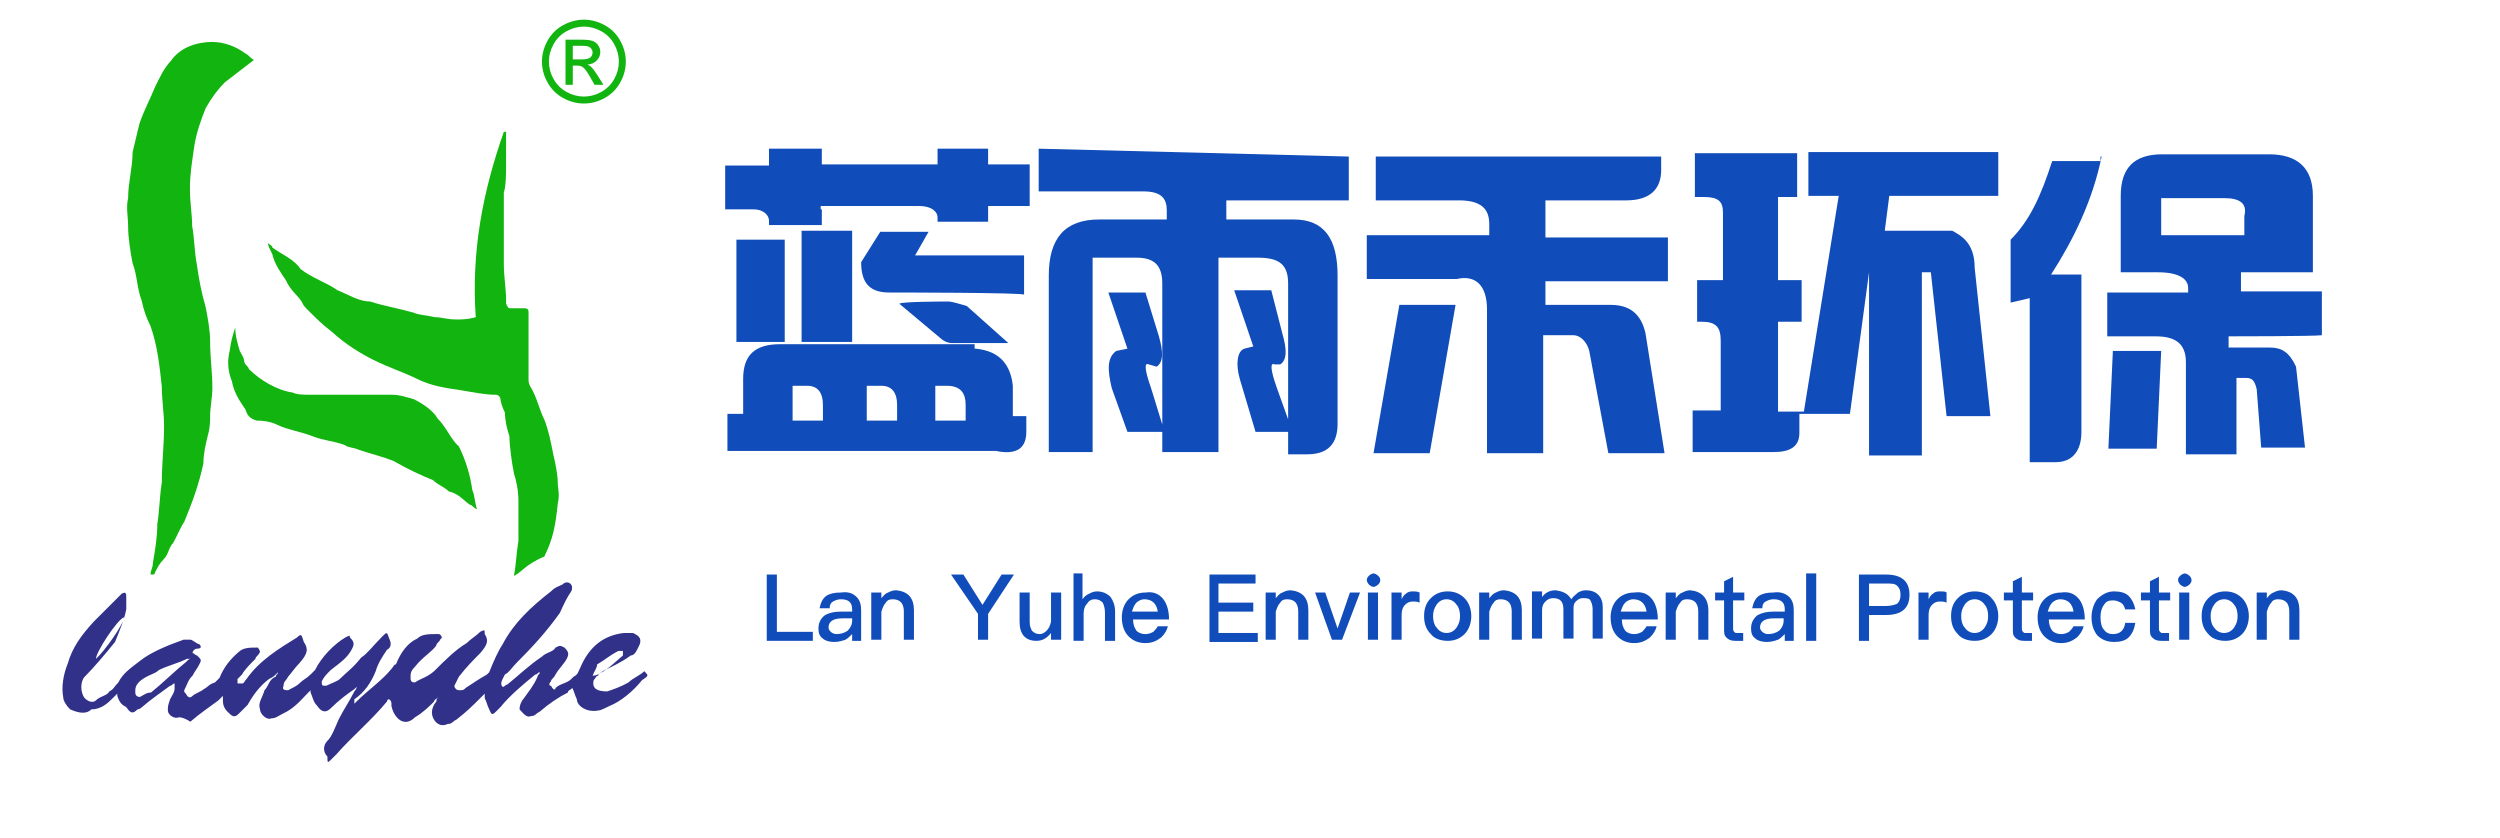 <?xml version="1.0" encoding="utf-8"?>
<!-- Generator: Adobe Illustrator 17.0.0, SVG Export Plug-In . SVG Version: 6.00 Build 0)  -->
<!DOCTYPE svg PUBLIC "-//W3C//DTD SVG 1.1//EN" "http://www.w3.org/Graphics/SVG/1.1/DTD/svg11.dtd">
<svg version="1.1" id="图层_1" xmlns="http://www.w3.org/2000/svg" xmlns:xlink="http://www.w3.org/1999/xlink" x="0px" y="0px"
	 width="595.28px" height="199.445px" viewBox="0 0 595.28 199.445" enable-background="new 0 0 595.28 199.445"
	 xml:space="preserve">
<g>
	<path id="XMLID_76_" fill="#31318A" d="M119.699,163.561c0.535,0,0.535-0.535,1.07-0.535c2.676-2.14,5.084-4.548,8.294-6.689
		c1.07-1.07,2.676-1.07,3.211-2.14c1.07-0.535,1.07-0.535,2.14,0c1.07,1.07,1.07,1.605,0.535,2.676
		c-0.535,1.07-2.14,2.676-2.676,3.746s-1.07,1.07-1.07,1.605c-0.535,0.535-0.535,1.07,0,1.07c0.535,1.07,1.07,1.07,1.07,0.535
		c1.07-1.07,2.676-1.07,3.746-2.14l0.535-0.535c1.07-0.535,1.07-1.07,1.605-2.14c2.14-5.083,5.619-7.759,10.435-8.294
		c1.07,0,1.07,0,2.14,0c1.07,0.535,2.14,1.07,1.605,2.676c-0.535,1.07-1.07,2.676-2.14,2.676c-2.14,1.605-4.548,2.676-6.689,3.746
		c-0.535,0.535-1.07,0.535-1.07,1.07c-0.535,0-0.535,0.535-1.07,1.07c-0.535,2.14,1.07,2.676,3.211,2.676
		c1.605-0.535,3.211-1.07,5.084-2.14c1.07-1.07,2.676-1.605,3.746-2.676c1.07,1.07,1.07,1.07-0.535,2.14
		c-2.14,2.676-5.084,5.083-7.759,6.154c-1.07,0.535-2.14,1.07-2.676,1.07c-2.676,0.535-5.084-1.07-5.084-2.676
		c-0.535-1.07-0.535-1.605-1.07-2.676c-0.535,0.535-1.07,0.535-1.07,1.07c-2.14,1.07-4.548,2.676-6.689,4.548
		c-1.07,0.535-1.07,1.07-2.14,1.07c-1.07,0.535-2.14-1.07-2.676-1.605c0-1.07,0.535-2.14,1.07-2.676
		c1.07-1.605,2.14-2.676,3.211-5.083c0-0.535,0.535-0.535,0.535-1.07l0,0c-0.535,0-0.535,0.535-1.07,0.535
		c-2.676,2.14-6.154,5.083-8.294,7.759c-0.535,0.535-1.07,1.07-1.07,1.07c-1.07,1.07-1.07,0.535-1.605-0.535
		s-0.535-1.605-1.07-2.676c0-0.535,0-1.07,0-1.07c-0.535,0.535-0.535,0.535-1.07,1.07c-1.605,1.605-3.211,3.211-5.619,5.083
		c-1.07,0.535-1.07,1.07-2.14,1.07c-2.14,1.07-3.746-1.07-3.746-2.676c0-1.07,0.535-2.14,1.07-2.676c0-0.535,0-0.535,0.535-1.07l0,0
		c-0.535,0.535-1.07,0.535-1.07,1.07c-1.07,1.07-2.676,2.676-4.548,3.746c-2.676,2.676-5.084,0-5.619-2.676
		c0-1.07,0-1.07-0.535-1.605c-0.535,0-0.535,0.535-0.535,0.535c-3.746,4.548-8.294,8.294-12.04,12.575
		c-0.535,0.535-1.07,1.07-1.07,1.07c-1.07,1.07-1.07,1.07-1.07-0.535c-1.07-1.07-1.07-2.676,0-3.746s1.605-2.676,2.676-5.083
		c1.07-2.14,2.676-4.548,3.746-6.689c0,0,0.535-0.535,0.535-1.07l0,0l-0.535,0.535c-1.605,1.07-3.746,2.676-5.619,4.548
		c-1.07,1.07-2.14,1.07-3.211-0.535c-1.07-1.07-1.07-2.14-1.605-3.211v-0.535l0,0l-0.535,0.535
		c-1.605,1.605-3.211,3.746-6.154,5.083c-1.07,0.535-1.605,1.07-2.676,1.07c-1.07,0.535-2.676-1.07-2.676-2.14
		c-0.535-1.605,0.535-2.676,1.07-4.548c1.07-1.07,1.07-2.676,2.676-3.211c0-0.535,0.535-0.535,0.535-1.07l0,0
		c-1.07,1.07-1.07,1.07-2.14,1.605c-2.14,1.605-3.746,3.746-5.084,6.154c-1.07,1.07-1.07,1.07-2.14,2.14
		c-1.07,1.07-1.605,0.535-2.676-0.535c-1.07-1.07-1.07-2.14-1.07-2.676c0,0,0-0.535,0-1.07c-0.535,0.535-0.535,0.535-1.07,1.07
		c-2.14,1.605-4.548,3.211-6.689,5.083c-1.605-1.07-2.676-1.07-2.676-1.07c-1.07,0.535-2.676-0.535-2.676-1.605s0-1.07,0.535-2.676
		c0.535-1.07,1.07-1.605,1.07-2.676c0,0,0-0.535,0-1.07c-0.535,0-0.535,0.535-1.07,0.535c-2.14,1.605-4.548,3.211-6.689,5.083
		c-0.535,0.535-1.07,0.535-1.07,0.535c-1.07,1.07-1.605,1.07-2.676-0.535c-1.07-0.535-1.605-1.07-2.14-2.676v-0.535l0,0
		c-0.535,0.535-1.07,1.07-1.07,1.07c-1.07,1.07-2.676,2.676-5.084,2.676c-1.07,1.07-2.676,1.07-5.084,0
		c-1.07-1.07-1.605-2.14-1.605-2.676c-0.535-2.676,0-5.619,1.07-8.294c1.07-3.746,3.211-6.689,6.154-9.899
		c1.605-1.605,3.746-3.746,5.619-5.619c0.535-0.535,1.07-1.07,1.07-1.07c1.07-0.535,1.07,0,1.07,1.07s0,1.07,0,2.676
		c-0.535,2.676-1.605,5.083-2.676,7.759c-2.14,2.676-5.084,6.154-7.224,8.294c-1.07,1.07-1.07,3.746,0,5.083
		c1.07,1.07,2.14,1.07,2.676,0.535c1.07-1.07,2.676-1.07,3.211-2.14c1.07-0.535,1.07-1.07,2.14-2.14
		c1.07-2.14,2.676-3.211,5.084-5.083c2.676-2.14,6.689-3.746,10.435-5.083c1.07,0,1.07,0,1.605,0s1.605,1.07,2.14,1.07
		c0.535,0.535,0.535,1.07-0.535,1.07c-0.535,0-1.07,0.535-1.07,1.07c0.535,0,0.535,0.535,1.07,0.535c1.07,1.07,1.07,1.07,0.535,2.14
		c-0.535,1.07-1.07,1.605-1.605,2.676c-1.07,1.07-1.07,1.605-1.605,2.676c-0.535,1.07-0.535,1.07,0,1.605
		c0.535,1.07,1.07,1.07,1.605,0.535s2.14-1.07,2.676-1.605c1.07-0.535,1.07-1.07,2.676-1.605c0.535-0.535,0.535-0.535,1.07-1.07
		c1.07-2.676,2.676-4.548,4.548-6.154c1.07-1.07,2.676-1.07,4.548-1.07c0.535,0.535,0.535,1.07,0.535,1.07
		c-0.535,1.07-1.07,1.07-1.07,1.605c-1.07,1.07-2.676,2.676-3.211,3.746c-0.535,0.535-1.07,1.07-1.07,1.07c0,0.535,0,1.07,0,1.07
		c0.535,0,1.07,0,1.07,0c0.535,0,0.535-0.535,1.07-1.07c3.211-4.548,7.759-7.224,12.04-9.899c1.07-1.07,1.07-0.535,1.605,1.07
		c1.07,1.605,1.07,2.676-1.07,5.083c-1.07,1.07-2.14,2.676-2.676,3.211c-0.535,1.07-1.07,1.07-1.07,2.14
		c-0.535,1.07,0.535,1.07,1.07,1.07c1.07-0.535,2.14-1.07,2.676-1.605c1.07-1.07,1.605-1.07,2.676-2.14
		c0.535-0.535,1.07-1.07,1.07-1.07c1.605-3.211,4.548-6.154,7.224-7.759c1.07-0.535,1.07-0.535,1.07,0
		c1.07,1.07,1.07,1.605,0.535,2.676c-1.07,2.14-2.676,3.211-5.084,5.083c-1.07,1.07-1.605,1.605-2.14,2.676c0,1.07,0,1.07,1.07,1.07
		c1.07-0.535,2.676-1.07,3.211-1.605c1.605-1.605,3.211-2.676,5.084-5.083c1.605-1.07,2.676-2.676,5.084-5.083
		c1.07-1.07,1.07-1.07,1.605,0.535c0.535,1.07,0.535,2.14-0.535,2.676c-1.07,1.605-2.14,3.211-2.676,5.083
		c-1.07,2.676-2.676,5.083-5.084,6.689c0,0,0,0.535,0,1.07l0.535-0.535c2.676-2.676,6.154-5.083,8.294-7.759
		c0.535-0.535,0.535-1.07,1.07-1.07c1.07-2.676,2.676-5.083,5.084-6.154c1.07-1.07,2.676-1.07,5.084-1.07
		c0.535,0,1.07,1.07,0.535,1.07c-0.535,1.07-1.07,1.07-1.07,1.605c-1.07,1.605-3.211,2.676-5.084,5.083
		c-1.07,1.07-1.07,1.605-1.07,2.676s0.535,1.07,1.07,1.07c1.605-1.07,2.676-1.07,4.548-2.676c2.676-2.676,5.084-5.083,7.759-6.689
		c1.07-1.07,2.14-1.605,3.211-2.676c1.07-0.535,1.07-0.535,1.07,0.535c1.07,1.605,0.535,2.676-1.07,4.548
		c-1.605,1.605-3.211,3.211-5.084,5.619c-0.535,1.07-0.535,1.07-1.07,2.14c0,0.535,0.535,1.07,1.07,1.07c1.07,0,1.07,0,1.605-0.535
		c1.605-1.07,3.211-2.14,5.084-3.211l0.535-0.535c1.07-2.676,2.14-5.083,3.211-6.689c2.676-5.083,6.689-8.829,11.505-12.575
		c1.07-1.07,1.605-1.07,2.676-1.605c0.535-0.535,1.07-0.535,1.07-0.535c1.07,0,1.605,1.07,1.07,2.14
		c-1.07,1.605-1.605,2.676-2.676,5.083c-3.211,4.548-6.689,8.294-10.435,12.04c-1.07,1.07-1.605,2.14-2.676,2.676
		C119.164,162.49,119.164,163.025,119.699,163.561L119.699,163.561z M45.588,156.872c-0.535,0-0.535,0-1.07,0
		c-2.14,1.07-4.548,1.605-6.689,2.676c-1.07,1.07-2.676,1.07-4.548,2.676c-1.07,1.07-1.07,1.605-1.07,2.676s1.07,1.07,1.07,1.07
		c1.07-0.535,1.605-1.07,2.676-1.07c2.676-2.14,5.619-5.083,8.294-7.224C45.052,156.872,45.052,156.872,45.588,156.872z
		 M141.103,160.885C141.103,160.885,141.638,160.885,141.103,160.885c1.07,0,1.605-0.535,2.676-1.07
		c1.605-1.07,2.676-2.14,4.548-3.746c0-0.535,0-1.07,0-1.07c-0.535,0-1.07,0-1.07,0c-2.14,1.07-3.211,2.14-5.084,3.211
		C142.174,159.012,141.638,159.547,141.103,160.885z M29.534,146.972c-1.605,0.535-6.689,8.294-6.689,9.899
		C24.718,155.266,29.534,148.578,29.534,146.972z"/>
	<path id="XMLID_75_" fill="#12B40F" d="M122.375,137.073c0.535-2.676,0.535-5.083,1.07-8.294c0-1.07,0-2.14,0-2.676
		c0-2.14,0-5.083,0-6.689c0-2.676-0.535-5.083-1.07-6.689c-0.535-2.676-1.07-6.689-1.07-8.829c-0.535-1.605-1.07-3.746-1.07-5.619
		c-0.535-1.07-1.07-2.676-1.07-3.211c0-0.535-0.535-1.07-1.07-1.07c-2.676,0-5.084-0.535-8.294-1.07
		c-3.746-0.535-7.224-1.07-10.435-2.676c-3.211-1.605-6.689-2.676-10.435-4.548c-3.211-1.605-6.689-3.746-9.899-6.689
		c-2.14-1.605-3.746-3.211-5.619-5.083c-1.07-1.07-1.07-1.07-1.605-2.14c-1.07-1.605-2.676-2.676-3.746-5.083
		c-1.07-1.605-2.676-3.746-3.211-6.154c-0.535-1.07-1.07-2.14-1.07-2.676l0,0c0.535,0.535,1.07,0.535,1.07,1.07
		c2.14,1.605,5.084,2.676,6.689,5.083c2.676,2.14,6.154,3.211,8.829,5.083c2.676,1.07,5.084,2.676,7.759,2.676
		c3.211,1.07,6.689,1.605,10.435,2.676c1.07,0.535,2.676,0.535,5.084,1.07c1.605,0,2.676,0.535,5.084,0.535
		c1.07,0,2.676,0,4.548-0.535c-1.07-15.518,1.605-29.698,6.689-44.146c0,0,0,0,0.535,0c0,1.07,0,1.605,0,2.676V34.6
		c0,1.07,0,2.676,0,4.548c0,2.14,0,5.083-0.535,6.689c0,1.07,0,2.14,0,2.676c0,2.14,0,5.083,0,6.689c0,2.676,0,5.083,0,7.759
		c0,2.676,0.535,6.154,0.535,8.294c0,0.535,0,1.07,0,1.07c0.535,1.07,0.535,1.07,1.07,1.07c0.535,0,2.14,0,3.211,0
		c1.07,0,1.07,0.535,1.07,1.07c0,5.083,0,10.434,0,16.053c0,1.07,0.535,1.605,1.07,2.676c1.07,2.14,1.605,4.548,2.676,6.689
		c1.07,2.676,1.605,5.619,2.14,8.294c0.535,2.14,1.07,5.083,1.07,6.689s0.535,2.676,0,5.083c-0.535,5.083-1.07,8.294-3.211,12.575
		C125.05,134.397,123.98,136.538,122.375,137.073C122.91,136.538,122.91,137.073,122.375,137.073z"/>
	<path id="XMLID_1_" fill="#12B40F" d="M53.517,19.618c-1.605,1.605-3.211,3.746-4.548,6.154c-1.07,2.676-2.14,5.619-2.676,8.829
		c-0.535,3.746-1.07,6.689-1.07,10.434c0,3.211,0.535,6.154,0.535,8.829c0.535,2.676,0.535,6.154,1.07,8.829
		c0.535,3.746,1.07,6.689,2.14,10.434c0.535,2.676,1.07,5.619,1.07,8.294c0,3.746,0.535,7.224,0.535,10.97
		c0,2.14-0.535,4.548-0.535,6.689c0,1.07,0,2.676-0.535,4.548c-0.535,2.14-1.07,4.548-1.07,6.689
		c-1.07,5.083-2.676,9.364-4.548,13.913c-1.07,1.605-1.605,3.211-2.676,5.083c-1.07,1.07-1.07,2.676-2.14,3.746
		s-1.605,2.14-2.14,3.211c0,0,0,0.535-0.535,0.535c0,0,0,0-0.535,0c0-1.07,0.535-1.605,0.535-2.676
		c0.535-3.211,1.07-6.154,1.07-9.364c0.535-3.211,0.535-6.689,1.07-9.899c0-4.548,0.535-8.829,0.535-13.378
		c0-3.211-0.535-6.154-0.535-9.364c-0.535-5.083-1.07-9.899-2.676-14.448c-1.07-2.14-1.605-3.746-2.14-6.154
		c-1.07-2.676-1.07-6.154-2.14-8.829c-0.535-2.676-1.07-6.154-1.07-8.829c0-2.14-0.535-4.548,0-6.689c0-3.746,1.07-7.224,1.07-10.97
		c0.535-2.14,1.07-4.548,1.605-6.689c1.07-3.211,2.676-6.154,3.746-8.829c1.07-2.14,2.14-4.548,3.746-6.154
		c2.14-3.211,6.154-4.548,9.899-4.548c2.676,0,5.619,1.07,7.759,2.676c1.07,0.535,1.07,1.07,2.14,1.605"/>
	<path id="XMLID_73_" fill="#12B40F" d="M56.022,77.944c0,2.14,0.535,3.746,1.07,5.619c0.535,1.07,1.07,1.605,1.07,2.676
		c0.535,1.07,1.07,1.07,1.07,1.605c2.676,2.676,6.689,5.083,10.435,5.619c1.07,0.535,2.676,0.535,4.548,0.535
		c6.689,0,12.575,0,19.264,0c1.605,0,3.211,0.535,5.084,1.07c2.14,1.07,4.548,2.676,5.619,4.548c2.14,2.14,3.211,5.083,5.084,6.689
		c1.605,3.211,2.676,6.689,3.211,10.434c0.535,1.07,0.535,2.676,1.07,4.548c-1.07-0.535-1.07-1.07-1.605-1.07
		c-1.605-1.07-2.676-2.676-5.084-3.211c-1.07-1.07-2.676-1.605-3.746-2.676c-2.676-1.07-6.154-2.676-9.364-4.548
		c-2.676-1.07-5.084-1.605-8.294-2.676c-1.07-0.535-2.676-0.535-3.211-1.07c-2.676-1.07-5.084-1.07-7.759-2.14
		s-6.154-1.605-8.294-2.676c-1.07-0.535-2.676-1.07-5.084-1.07c-1.605-0.535-2.14-1.07-2.676-2.676
		c-1.07-1.605-2.676-3.746-3.211-6.689c-1.07-2.676-1.07-5.083-0.535-7.224C54.952,81.422,55.487,79.549,56.022,77.944
		L56.022,77.944z"/>
</g>
<g>
	<path fill="#104CBA" d="M195.684,49.851v3.746h-12.575v-1.07c0-1.07-1.07-2.676-3.746-2.676h-6.689V39.417h10.435v-4.013h12.575
		v3.746h27.558v-3.746h12.04v3.746h9.899v9.899h-9.899v3.746h-12.04v-1.07c0-1.07-1.07-2.676-4.548-2.676h-23.277v0.803
		L195.684,49.851L195.684,49.851z M232.339,83.027c5.619,0.535,8.294,3.746,8.829,8.829v7.224h3.211v3.746
		c0,3.746-2.14,5.619-7.224,4.548H173.21v-8.829h3.746v-8.294c0-5.619,2.676-8.294,8.829-8.294h46.286v1.07H232.339z M175.35,57.075
		h11.505v24.347H175.35V57.075z M188.728,91.857v8.294h7.224v-3.746c0-2.676-1.07-4.548-3.746-4.548H188.728L188.728,91.857z
		 M190.868,54.935h12.04v26.488h-12.04V54.935z M211.737,69.65c-4.548,0-6.689-2.14-6.689-7.224l4.548-7.224h11.505l-3.211,5.619
		h25.953v9.364C244.378,69.65,211.737,69.65,211.737,69.65z M206.386,91.857v8.294h7.224v-3.746c0-2.676-1.07-4.548-3.746-4.548
		H206.386L206.386,91.857z M225.65,71.79c1.07,0,2.676,0.535,4.548,1.07l9.899,8.829H226.72c-1.07,0-2.14-0.535-2.676-1.07
		l-9.899-8.294C214.413,71.79,225.65,71.79,225.65,71.79z M222.707,91.857v8.294h7.224v-3.746c0-2.676-1.07-4.548-4.548-4.548
		H222.707L222.707,91.857z"/>
	<path fill="#104CBA" d="M321.166,37.276V47.71h-29.163v4.548h16.053c7.224,0,10.435,4.548,10.435,13.378v35.317
		c0,4.548-2.14,7.224-7.224,7.224h-4.548V67.51c0-4.548-2.14-6.154-7.224-6.154h-9.364v46.286h-13.378V67.51
		c0-4.548-2.14-6.154-6.154-6.154h-10.435v46.286h-10.435V65.637c0-8.829,3.746-13.378,12.04-13.378h16.053v-2.14
		c0-2.676-1.07-4.548-5.619-4.548h-24.882V35.403L321.166,37.276L321.166,37.276z M273.541,86.773
		c-1.07-0.535-1.07,1.07,0.535,5.619l3.211,10.434h-8.829l-3.746-10.434c-1.07-4.548-1.07-7.224,1.07-8.829l2.676-0.535
		L263.91,69.65h8.829l3.211,10.434c1.07,3.746,1.07,6.154-0.535,7.224L273.541,86.773L273.541,86.773z M303.507,86.773
		c-1.07-0.535-1.07,1.07,0.535,5.619l3.746,10.434h-8.829l-3.746-12.575c-1.07-3.746-0.535-6.689,1.07-7.224l2.14-0.535
		l-4.548-13.378h8.829l2.676,10.434c1.07,3.746,1.07,6.154-0.535,7.224L303.507,86.773L303.507,86.773z"/>
	<path fill="#104CBA" d="M354.61,57.075v-3.746c0-3.746-2.14-5.619-7.224-5.619h-19.799V37.276h67.958v3.211
		c0,4.548-2.676,7.224-8.294,7.224h-19.264v8.829h29.163v10.434h-29.163v5.619h15.518c4.548,0,7.224,2.14,8.294,6.689l4.548,28.628
		H382.97l-4.548-24.347c-0.535-2.14-2.14-3.746-3.746-3.746h-7.224v28.093h-13.378V73.663c0-5.619-2.676-8.294-7.224-7.224h-21.404
		V56.005h29.698L354.61,57.075L354.61,57.075z M333.206,72.593h13.378l-6.154,35.317h-13.378L333.206,72.593z"/>
	<path fill="#104CBA" d="M470.192,63.764l3.746,35.317h-10.435l-3.746-34.247h-2.14v43.611h-12.575V64.834l-4.548,33.712h-12.04
		v4.548c0,3.211-2.14,4.548-6.154,4.548h-19.264v-9.899h6.689V81.155c0-3.211-1.07-4.548-4.548-4.548h-1.07v-9.899h6.154V50.654
		c0-2.676-1.07-3.746-4.548-3.746h-2.14V36.474h24.347v10.434h-4.548v19.799h5.618v9.899h-5.618V98.01h6.154l8.294-51.37h-7.224
		V36.206h45.216V46.64h-25.953l-1.07,8.294h16.053C466.714,56.005,470.192,57.61,470.192,63.764z"/>
	<path fill="#104CBA" d="M500.425,37.276c-2.14,10.434-6.689,19.799-12.04,28.093h7.224v37.457c0,4.548-2.14,7.224-6.154,7.224
		h-6.154V70.988l-4.548,1.07V57.075c4.548-4.548,7.224-10.434,9.899-18.729h11.505v-1.07H500.425z M530.659,80.084v2.676h9.899
		c2.675,0,4.548,1.07,6.154,4.548l2.14,19.264h-10.435l-1.07-13.913c-0.535-2.14-1.07-2.676-2.676-2.676h-2.14v18.193h-12.04V86.238
		c0-4.548-2.675-6.154-7.224-6.154h-11.505V69.65h19.264v-1.07c0-2.14-2.14-3.746-7.224-3.746h-8.829V46.641
		c0-6.689,3.211-9.899,9.899-9.899h25.417c6.689,0,10.435,3.211,10.435,9.899v18.193h-17.123v4.548h19.264v10.434
		C551.26,80.084,530.659,80.084,530.659,80.084z M503.101,83.563h11.505l-1.07,23.277h-11.505L503.101,83.563z M529.588,47.176
		h-14.983v8.829h19.799v-4.548C535.207,48.246,533.066,47.176,529.588,47.176z"/>
</g>
<g>
	<path fill="#104CBA" d="M182.574,136.805h2.408v13.645h8.562v2.14h-10.97V136.805L182.574,136.805z"/>
	<path fill="#104CBA" d="M203.978,142.156c0.803,0.803,1.07,1.873,1.07,3.211v7.224h-2.14v-1.605
		c-0.535,0.535-1.07,1.07-1.605,1.338c-0.803,0.268-1.605,0.535-2.676,0.535c-1.07,0-2.14-0.268-2.676-0.803
		c-0.803-0.535-1.07-1.338-1.07-2.408c0-1.338,0.535-2.408,1.605-3.211c1.07-0.535,2.14-0.803,3.746-0.803h2.676v-0.535
		c0-1.605-0.803-2.408-2.676-2.408c-0.803,0-1.338,0.268-1.873,0.535c-0.535,0.268-0.803,0.803-0.803,1.605h-2.408
		c0.267-1.338,0.803-2.408,1.605-2.943c0.803-0.535,1.873-0.803,3.478-0.803C202.105,140.819,203.175,141.354,203.978,142.156z
		 M202.908,147.24H200.5c-2.14,0-3.211,0.803-3.211,2.14c0,0.535,0.267,0.803,0.535,1.07s0.803,0.535,1.338,0.535
		c1.07,0,1.873-0.268,2.676-0.803c0.535-0.535,1.07-1.338,1.07-2.408V147.24z"/>
	<path fill="#104CBA" d="M217.623,145.367v6.956h-2.408v-6.689c0-1.873-0.803-2.943-2.676-2.943c-0.803,0-1.338,0.268-1.605,0.803
		c-0.535,0.535-0.803,1.338-1.07,2.14v6.689h-2.408v-11.237h2.408v1.338c0.535-0.535,0.803-1.07,1.605-1.338
		c0.535-0.268,1.07-0.535,1.873-0.535C216.285,140.819,217.623,142.424,217.623,145.367z"/>
	<path fill="#104CBA" d="M226.452,136.805h2.943l4.548,7.224l4.548-7.224h2.943l-6.154,9.364v6.154h-2.408v-6.154L226.452,136.805z"
		/>
	<path fill="#104CBA" d="M242.773,141.086h2.408v6.956c0,1.07,0.267,1.605,0.535,2.14c0.535,0.535,1.07,0.803,1.873,0.803
		c0.535,0,1.07-0.268,1.605-0.803c0.535-0.535,0.803-1.07,1.07-2.14v-6.956h2.408v11.237h-2.408v-1.605
		c-1.07,1.338-2.14,1.873-3.478,1.873c-2.676,0-4.013-1.605-4.013-4.548L242.773,141.086L242.773,141.086z"/>
	<path fill="#104CBA" d="M255.348,136.538h2.408v6.154c0.535-0.803,1.07-1.07,1.605-1.338c0.535-0.268,1.07-0.535,1.873-0.535
		c1.338,0,2.408,0.535,3.211,1.338c0.535,0.803,1.07,1.873,1.07,3.478v6.956h-2.408v-6.689c0-1.07-0.267-1.873-0.535-2.408
		c-0.535-0.535-1.07-0.803-1.873-0.803s-1.338,0.268-1.873,1.07c-0.535,0.535-0.803,1.338-0.803,2.408v6.421h-2.408v-16.053
		L255.348,136.538L255.348,136.538z"/>
	<path fill="#104CBA" d="M277.02,142.692c0.803,1.07,1.338,2.676,1.338,4.816h-8.562c0,1.07,0.267,1.873,0.803,2.676
		c0.535,0.535,1.338,0.803,2.14,0.803c0.803,0,1.338-0.268,1.873-0.535c0.267-0.268,0.803-0.803,1.07-1.338h2.408
		c-0.267,1.07-0.803,1.873-1.605,2.676c-1.07,0.803-2.14,1.338-3.746,1.338c-1.605,0-2.943-0.535-4.013-1.605
		s-1.605-2.676-1.605-4.548c0-1.605,0.535-3.211,1.605-4.281s2.408-1.605,4.013-1.605
		C274.612,140.819,275.949,141.354,277.02,142.692z M270.598,143.494c-0.535,0.535-0.803,1.338-1.07,2.14h6.154
		c-0.267-1.873-1.338-2.943-3.211-2.943C271.936,142.692,271.134,142.959,270.598,143.494z"/>
	<path fill="#104CBA" d="M287.722,136.805h11.237v2.14h-8.829v4.548h8.294v2.14h-8.294v5.083h9.364v2.14h-11.505v-16.053h-0.267
		V136.805z"/>
	<path fill="#104CBA" d="M311.534,145.367v6.956h-2.408v-6.689c0-1.873-0.803-2.943-2.676-2.943c-0.803,0-1.338,0.268-1.605,0.803
		c-0.535,0.535-0.803,1.338-1.07,2.14v6.689h-2.408v-11.237h2.408v1.338c0.535-0.535,0.803-1.07,1.605-1.338
		c0.535-0.268,1.07-0.535,1.873-0.535C310.196,140.819,311.534,142.424,311.534,145.367z"/>
	<path fill="#104CBA" d="M313.139,141.086h2.408l2.943,8.562l2.943-8.562h2.408l-4.281,11.237h-2.408L313.139,141.086z"/>
	<path fill="#104CBA" d="M328.122,137.073c0.267,0.268,0.535,0.535,0.535,1.07s-0.267,0.803-0.535,1.07
		c-0.267,0.268-0.803,0.535-1.07,0.535c-0.268,0-0.803-0.268-1.07-0.535c-0.267-0.268-0.535-0.803-0.535-1.07
		c0-0.535,0.267-0.803,0.535-1.07c0.267-0.268,0.803-0.535,1.07-0.535S327.854,136.805,328.122,137.073z M325.714,141.086h2.408
		v11.237h-2.408V141.086z"/>
	<path fill="#104CBA" d="M338.021,141.086v2.408c-0.535-0.268-1.07-0.268-1.605-0.268c-0.803,0-1.338,0.268-1.873,0.803
		c-0.535,0.535-0.803,1.338-0.803,2.408v5.886h-2.408v-11.237h2.408v1.605c0.267-0.535,0.535-1.07,1.07-1.338
		c0.535-0.535,1.07-0.535,1.873-0.535C336.951,140.819,337.486,140.819,338.021,141.086z"/>
	<path fill="#104CBA" d="M348.723,142.424c1.07,1.07,1.605,2.676,1.605,4.281c0,1.605-0.535,3.211-1.605,4.281
		s-2.408,1.605-4.013,1.605s-3.211-0.535-4.013-1.605c-1.07-1.07-1.605-2.408-1.605-4.281s0.535-3.211,1.605-4.281
		s2.408-1.605,4.013-1.605S347.653,141.354,348.723,142.424z M342.035,144.029c-0.535,0.803-0.803,1.605-0.803,2.676
		s0.267,2.14,0.803,2.676c0.535,0.803,1.338,1.338,2.408,1.338s1.873-0.535,2.408-1.338s0.803-1.605,0.803-2.676
		s-0.267-2.14-0.803-2.676c-0.535-0.803-1.338-1.338-2.408-1.338S342.57,143.227,342.035,144.029z"/>
	<path fill="#104CBA" d="M362.369,145.367v6.956h-2.408v-6.689c0-1.873-0.803-2.943-2.676-2.943c-0.803,0-1.338,0.268-1.605,0.803
		c-0.535,0.535-0.803,1.338-1.07,2.14v6.689h-2.408v-11.237h2.408v1.338c0.535-0.535,0.803-1.07,1.605-1.338
		c0.535-0.268,1.07-0.535,1.873-0.535C361.031,140.819,362.369,142.424,362.369,145.367z"/>
	<path fill="#104CBA" d="M374.141,142.692c0.535-0.803,1.07-1.07,1.605-1.605c0.535-0.268,1.07-0.535,1.873-0.535
		c1.07,0,2.14,0.268,2.943,1.07c0.803,0.803,1.07,1.873,1.07,2.943v7.491h-2.408V145.1c0-1.07-0.267-1.605-0.535-2.14
		c-0.267-0.535-1.07-0.535-1.873-0.535c-0.535,0-1.07,0.268-1.605,0.803c-0.535,0.535-0.535,1.07-0.535,1.873v6.956h-2.408v-6.956
		c0-1.873-0.803-2.676-2.408-2.676c-0.803,0-1.338,0.268-1.873,0.803c-0.535,0.535-0.803,1.07-0.803,2.14v6.689h-2.408V140.82h2.408
		v1.338c0.803-1.07,1.873-1.605,3.211-1.605C372.268,140.819,373.338,141.354,374.141,142.692z"/>
	<path fill="#104CBA" d="M393.405,142.692c0.803,1.07,1.338,2.676,1.338,4.816h-8.562c0,1.07,0.267,1.873,0.803,2.676
		c0.535,0.535,1.338,0.803,2.14,0.803c0.803,0,1.338-0.268,1.873-0.535c0.267-0.268,0.803-0.803,1.07-1.338h2.408
		c-0.267,1.07-0.803,1.873-1.605,2.676c-1.07,0.803-2.14,1.338-3.746,1.338c-1.605,0-2.943-0.535-4.013-1.605
		s-1.605-2.676-1.605-4.548c0-1.605,0.535-3.211,1.605-4.281s2.408-1.605,4.013-1.605
		C390.997,140.819,392.334,141.354,393.405,142.692z M386.983,143.494c-0.535,0.535-0.803,1.338-1.07,2.14h6.154
		c-0.267-1.873-1.338-2.943-3.211-2.943C388.321,142.692,387.518,142.959,386.983,143.494z"/>
	<path fill="#104CBA" d="M406.782,145.367v6.956h-2.408v-6.689c0-1.873-0.803-2.943-2.676-2.943c-0.803,0-1.338,0.268-1.605,0.803
		c-0.535,0.535-0.803,1.338-1.07,2.14v6.689h-2.408v-11.237h2.408v1.338c0.535-0.535,0.803-1.07,1.605-1.338
		c0.535-0.268,1.07-0.535,1.873-0.535C405.177,140.819,406.782,142.424,406.782,145.367z"/>
	<path fill="#104CBA" d="M412.668,137.34v3.746h2.676v1.873h-2.676v6.689c0,0.268,0,0.535,0.267,0.803
		c0.267,0.268,0.267,0.268,0.535,0.268h1.605v1.873h-1.873c-1.07,0-1.605-0.268-2.14-0.803c-0.535-0.535-0.535-1.07-0.535-2.14
		v-6.689h-2.14v-1.873h2.14v-2.676L412.668,137.34z"/>
	<path fill="#104CBA" d="M426.046,142.156c0.803,0.803,1.07,1.873,1.07,3.211v7.224h-2.14v-1.605
		c-0.535,0.535-1.07,1.07-1.605,1.338c-0.803,0.268-1.605,0.535-2.676,0.535c-1.07,0-2.14-0.268-2.676-0.803
		c-0.803-0.535-1.07-1.338-1.07-2.408c0-1.338,0.535-2.408,1.605-3.211c1.07-0.535,2.14-0.803,3.746-0.803h2.676v-0.535
		c0-1.605-0.803-2.408-2.676-2.408c-0.803,0-1.338,0.268-1.873,0.535c-0.535,0.268-0.803,0.803-0.803,1.605h-2.408
		c0.267-1.338,0.803-2.408,1.605-2.943s1.873-0.803,3.478-0.803C423.905,140.819,425.243,141.354,426.046,142.156z M424.708,147.24
		H422.3c-2.14,0-3.211,0.803-3.211,2.14c0,0.535,0.267,0.803,0.535,1.07c0.268,0.268,0.803,0.535,1.338,0.535
		c1.07,0,1.873-0.268,2.676-0.803c0.535-0.535,1.07-1.338,1.07-2.408V147.24z"/>
	<path fill="#104CBA" d="M430.059,136.538h2.408v16.053h-2.408V136.538z"/>
	<path fill="#104CBA" d="M442.634,136.805h6.421c3.746,0,5.619,1.605,5.619,4.816s-1.873,4.816-5.619,4.816h-4.013v6.154h-2.408
		V136.805z M445.042,138.946v5.351h4.013c1.07,0,2.14-0.268,2.676-0.535c0.535-0.535,0.803-1.07,0.803-2.14s-0.267-1.605-0.803-2.14
		c-0.535-0.535-1.338-0.535-2.676-0.535L445.042,138.946L445.042,138.946z"/>
	<path fill="#104CBA" d="M463.503,141.086v2.408c-0.535-0.268-1.07-0.268-1.605-0.268c-0.803,0-1.338,0.268-1.873,0.803
		c-0.535,0.535-0.803,1.338-0.803,2.408v5.886h-2.408v-11.237h2.408v1.605c0.267-0.535,0.535-1.07,1.07-1.338
		c0.535-0.535,1.07-0.535,1.873-0.535C462.7,140.819,463.236,140.819,463.503,141.086z"/>
	<path fill="#104CBA" d="M474.205,142.424c1.07,1.07,1.605,2.676,1.605,4.281c0,1.605-0.535,3.211-1.605,4.281
		s-2.408,1.605-4.013,1.605s-3.211-0.535-4.013-1.605c-1.07-1.07-1.605-2.408-1.605-4.281s0.535-3.211,1.605-4.281
		s2.408-1.605,4.013-1.605S473.402,141.354,474.205,142.424z M467.784,144.029c-0.535,0.803-0.803,1.605-0.803,2.676
		s0.267,2.14,0.803,2.676c0.535,0.803,1.338,1.338,2.408,1.338c1.07,0,1.873-0.535,2.408-1.338s0.803-1.605,0.803-2.676
		s-0.267-2.14-0.803-2.676c-0.535-0.803-1.338-1.338-2.408-1.338C469.122,142.692,468.319,143.227,467.784,144.029z"/>
	<path fill="#104CBA" d="M481.429,137.34v3.746h2.676v1.873h-2.676v6.689c0,0.268,0,0.535,0.267,0.803
		c0.267,0.268,0.267,0.268,0.535,0.268h1.605v1.873h-1.873c-1.07,0-1.605-0.268-2.14-0.803c-0.535-0.535-0.535-1.07-0.535-2.14
		v-6.689h-2.14v-1.873h2.14v-2.676L481.429,137.34z"/>
	<path fill="#104CBA" d="M495.074,142.692c0.803,1.07,1.338,2.676,1.338,4.816h-8.562c0,1.07,0.267,1.873,0.803,2.676
		c0.535,0.535,1.338,0.803,2.14,0.803c0.803,0,1.338-0.268,1.873-0.535c0.267-0.268,0.803-0.803,1.07-1.338h2.408
		c-0.267,1.07-0.803,1.873-1.605,2.676c-1.07,0.803-2.14,1.338-3.746,1.338c-1.605,0-2.943-0.535-4.013-1.605
		s-1.605-2.676-1.605-4.548c0-1.605,0.535-3.211,1.605-4.281s2.408-1.605,4.013-1.605
		C492.666,140.819,494.004,141.354,495.074,142.692z M488.653,143.494c-0.535,0.535-0.803,1.338-1.07,2.14h6.154
		c-0.267-1.873-1.338-2.943-3.211-2.943C489.991,142.692,489.188,142.959,488.653,143.494z"/>
	<path fill="#104CBA" d="M506.846,141.889c0.803,0.803,1.338,1.873,1.605,3.211h-2.408c-0.267-0.803-0.535-1.338-1.07-1.605
		c-0.535-0.268-1.07-0.535-1.873-0.535c-1.07,0-1.605,0.268-2.14,1.07c-0.535,0.803-0.803,1.605-0.803,2.943
		s0.267,2.408,0.803,2.943c0.535,0.803,1.338,1.07,2.14,1.07c1.605,0,2.676-0.803,2.943-2.676h2.408
		c-0.267,1.605-0.803,2.676-1.605,3.478c-0.803,0.803-2.14,1.07-3.478,1.07c-1.605,0-2.943-0.535-4.013-1.605
		c-0.803-1.07-1.338-2.408-1.338-4.281c0-1.605,0.535-3.211,1.338-4.281c1.07-1.07,2.408-1.873,4.013-1.873
		C504.706,140.819,506.044,141.086,506.846,141.889z"/>
	<path fill="#104CBA" d="M514.07,137.34v3.746h2.675v1.873h-2.675v6.689c0,0.268,0,0.535,0.267,0.803
		c0.268,0.268,0.268,0.268,0.535,0.268h1.605v1.873h-1.873c-1.07,0-1.605-0.268-2.14-0.803c-0.535-0.535-0.535-1.07-0.535-2.14
		v-6.689h-2.14v-1.873h2.14v-2.676L514.07,137.34z"/>
	<path fill="#104CBA" d="M521.294,137.073c0.268,0.268,0.535,0.535,0.535,1.07s-0.267,0.803-0.535,1.07
		c-0.267,0.268-0.803,0.535-1.07,0.535s-0.803-0.268-1.07-0.535c-0.268-0.268-0.535-0.803-0.535-1.07
		c0-0.535,0.267-0.803,0.535-1.07c0.267-0.268,0.803-0.535,1.07-0.535S521.027,136.805,521.294,137.073z M518.886,141.086h2.408
		v11.237h-2.408V141.086z"/>
	<path fill="#104CBA" d="M533.869,142.424c1.07,1.07,1.605,2.676,1.605,4.281c0,1.605-0.535,3.211-1.605,4.281
		s-2.408,1.605-4.013,1.605s-3.211-0.535-4.013-1.605c-1.07-1.07-1.605-2.408-1.605-4.281s0.535-3.211,1.605-4.281
		s2.408-1.605,4.013-1.605S532.799,141.354,533.869,142.424z M527.18,144.029c-0.535,0.803-0.803,1.605-0.803,2.676
		s0.268,2.14,0.803,2.676c0.535,0.803,1.338,1.338,2.408,1.338s1.873-0.535,2.408-1.338c0.535-0.803,0.803-1.605,0.803-2.676
		s-0.268-2.14-0.803-2.676c-0.535-0.803-1.338-1.338-2.408-1.338C528.518,142.692,527.715,143.227,527.18,144.029z"/>
	<path fill="#104CBA" d="M547.514,145.367v6.956h-2.408v-6.689c0-1.873-0.803-2.943-2.676-2.943c-0.803,0-1.338,0.268-1.605,0.803
		c-0.535,0.535-0.803,1.338-1.07,2.14v6.689h-2.408v-11.237h2.408v1.338c0.535-0.535,0.803-1.07,1.605-1.338
		c0.535-0.268,1.07-0.535,1.873-0.535C546.177,140.819,547.514,142.424,547.514,145.367z"/>
</g>
<g>
	<path fill="#12B40F" d="M139.035,4.683c1.676,0,3.312,0.43,4.908,1.29c1.596,0.86,2.84,2.09,3.731,3.691s1.336,3.27,1.336,5.007
		c0,1.72-0.439,3.373-1.316,4.961s-2.108,2.82-3.691,3.697c-1.583,0.878-3.239,1.316-4.967,1.316c-1.729,0-3.384-0.439-4.967-1.316
		c-1.583-0.878-2.816-2.11-3.697-3.697s-1.323-3.241-1.323-4.961c0-1.737,0.448-3.406,1.343-5.007s2.141-2.831,3.737-3.691
		C135.724,5.113,137.359,4.683,139.035,4.683z M139.035,6.336c-1.402,0-2.767,0.359-4.094,1.078s-2.366,1.746-3.115,3.082
		s-1.124,2.727-1.124,4.174c0,1.438,0.368,2.816,1.105,4.134c0.736,1.318,1.766,2.346,3.089,3.082s2.703,1.105,4.141,1.105
		s2.818-0.368,4.141-1.105c1.323-0.736,2.35-1.764,3.082-3.082s1.098-2.696,1.098-4.134c0-1.446-0.373-2.838-1.118-4.174
		s-1.784-2.364-3.115-3.082C141.791,6.696,140.429,6.336,139.035,6.336z M134.656,20.187V9.445h3.691
		c1.261,0,2.174,0.099,2.738,0.298c0.564,0.198,1.014,0.545,1.349,1.038s0.503,1.019,0.503,1.574c0,0.785-0.28,1.468-0.84,2.05
		s-1.303,0.908-2.229,0.979c0.379,0.159,0.683,0.348,0.913,0.569c0.432,0.423,0.961,1.133,1.587,2.13l1.31,2.103h-2.117
		l-0.952-1.693c-0.75-1.332-1.354-2.165-1.812-2.5c-0.317-0.247-0.781-0.37-1.389-0.37h-1.019v4.564H134.656z M136.389,14.141h2.103
		c1.005,0,1.691-0.15,2.057-0.45c0.366-0.3,0.549-0.697,0.549-1.191c0-0.317-0.088-0.602-0.265-0.853
		c-0.176-0.251-0.421-0.439-0.734-0.562c-0.313-0.123-0.893-0.185-1.74-0.185h-1.971L136.389,14.141L136.389,14.141z"/>
</g>
</svg>
